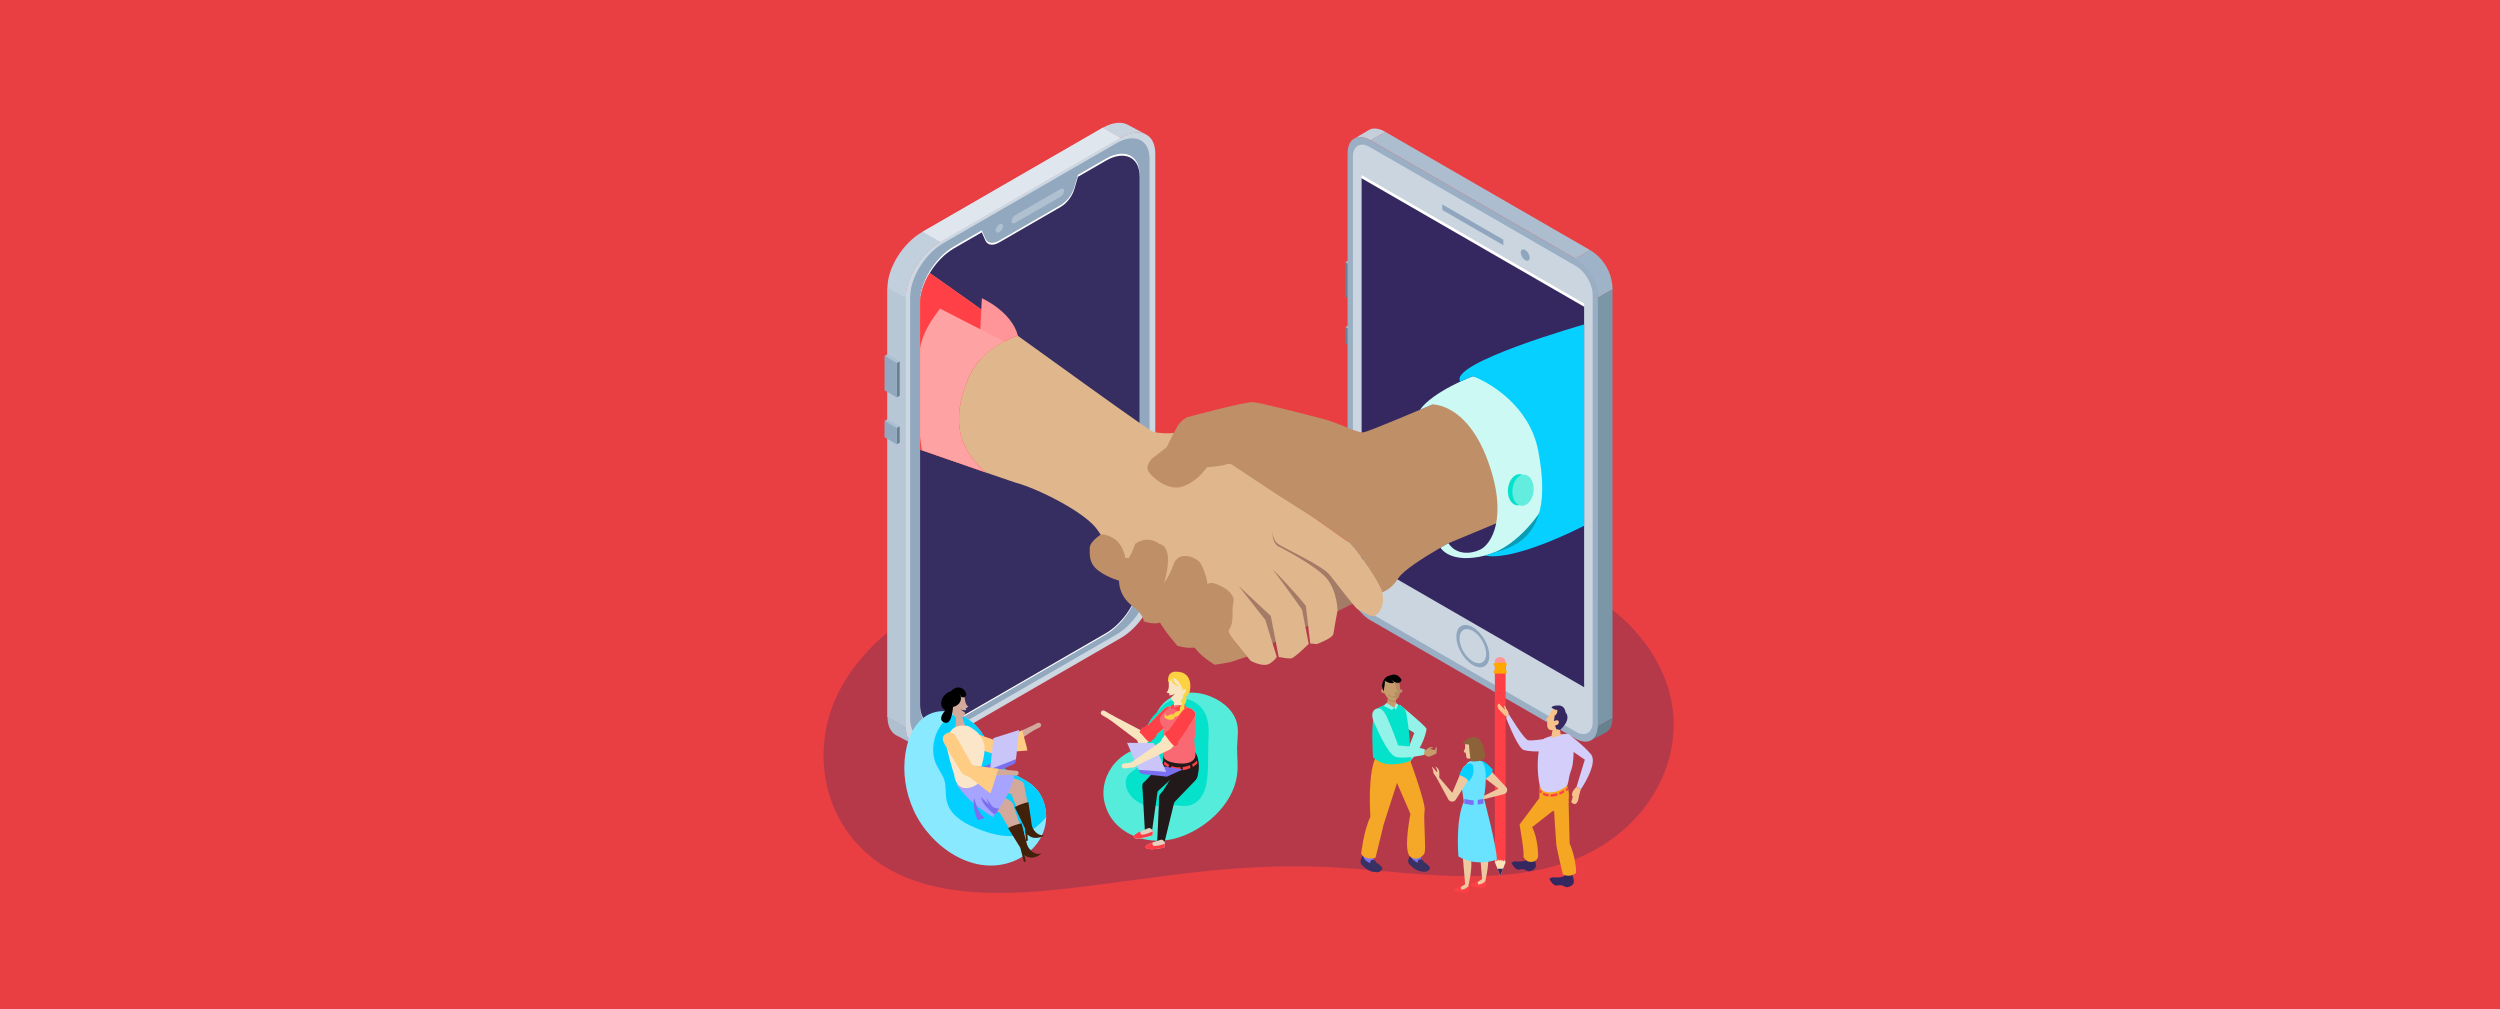 <?xml version="1.0" encoding="UTF-8"?>
<svg id="Capa_1" data-name="Capa 1" xmlns="http://www.w3.org/2000/svg" viewBox="0 0 1090 440">
  <defs>
    <style>
      .cls-1 {
        opacity: .28;
      }

      .cls-1, .cls-2, .cls-3, .cls-4, .cls-5, .cls-6, .cls-7, .cls-8, .cls-9, .cls-10, .cls-11, .cls-12, .cls-13, .cls-14, .cls-15, .cls-16, .cls-17, .cls-18, .cls-19, .cls-20, .cls-21, .cls-22, .cls-23, .cls-24, .cls-25, .cls-26, .cls-27, .cls-28, .cls-29, .cls-30, .cls-31, .cls-32, .cls-33, .cls-34, .cls-35, .cls-36, .cls-37, .cls-38, .cls-39, .cls-40, .cls-41, .cls-42, .cls-43, .cls-44, .cls-45, .cls-46, .cls-47, .cls-48, .cls-49, .cls-50, .cls-51, .cls-52, .cls-53, .cls-54, .cls-55, .cls-56, .cls-57, .cls-58, .cls-59, .cls-60, .cls-61, .cls-62, .cls-63, .cls-64, .cls-65, .cls-66 {
        stroke-width: 0px;
      }

      .cls-1, .cls-8 {
        fill: #352c60;
      }

      .cls-3 {
        fill: #f96974;
      }

      .cls-4 {
        fill: #f7c18b;
      }

      .cls-5 {
        fill: #f9e4c0;
      }

      .cls-6 {
        fill: #7a6ff0;
      }

      .cls-7 {
        fill: #7b96a6;
      }

      .cls-9 {
        fill: #62eddf;
      }

      .cls-10 {
        fill: #9aafc4;
      }

      .cls-11 {
        fill: #88e9ff;
      }

      .cls-12 {
        fill: #a37b66;
      }

      .cls-13 {
        fill: #94f3e9;
      }

      .cls-14 {
        fill: #352861;
      }

      .cls-15 {
        fill: #393063;
      }

      .cls-16 {
        fill: #55ecdc;
      }

      .cls-17 {
        fill: #05e2cb;
      }

      .cls-18 {
        fill: #362d61;
      }

      .cls-19 {
        fill: #04d0ff;
      }

      .cls-20 {
        fill: #099db5;
      }

      .cls-21 {
        fill: #05d0ff;
      }

      .cls-22 {
        fill: #04e2cb;
      }

      .cls-23 {
        fill: #42210b;
      }

      .cls-24 {
        fill: #221a1a;
      }

      .cls-25 {
        fill: #c3d0dc;
      }

      .cls-26 {
        fill: #d2a99a;
      }

      .cls-27 {
        fill: #cad5e0;
      }

      .cls-28 {
        fill: #cac5f9;
      }

      .cls-29 {
        fill: #ccd7e2;
      }

      .cls-30 {
        fill: #e0b68c;
      }

      .cls-31 {
        fill: #acbdcf;
      }

      .cls-32 {
        fill: #c69c6d;
      }

      .cls-33 {
        fill: #e0e6ed;
      }

      .cls-34 {
        fill: #c8d3df;
      }

      .cls-35 {
        fill: #d3cffa;
      }

      .cls-36 {
        fill: #bf8f67;
      }

      .cls-37 {
        fill: #a6a4ff;
      }

      .cls-38 {
        fill: #aebfd0;
      }

      .cls-39 {
        fill: #afc0d1;
      }

      .cls-40 {
        fill: #cdf9f5;
      }

      .cls-41 {
        fill: #b8c7d6;
      }

      .cls-42 {
        fill: #8c6239;
      }

      .cls-43 {
        fill: #c2cfdc;
      }

      .cls-44 {
        fill: #8fa6be;
      }

      .cls-45 {
        fill: #b78d63;
      }

      .cls-46 {
        fill: #91a8bf;
      }

      .cls-47 {
        fill: #7d72f0;
      }

      .cls-48 {
        fill: #9eb3c7;
      }

      .cls-49 {
        fill: #ff9699;
      }

      .cls-50 {
        fill: #fce3b9;
      }

      .cls-51 {
        fill: #ff9598;
      }

      .cls-52 {
        fill: #69e3ff;
      }

      .cls-53 {
        fill: #67818f;
      }

      .cls-54 {
        fill: #efc8a0;
      }

      .cls-55 {
        fill: #fff;
      }

      .cls-56 {
        fill: #f5a623;
      }

      .cls-57 {
        fill: #e93f43;
      }

      .cls-58 {
        fill: #e4d0bf;
      }

      .cls-59 {
        fill: #ff3b47;
      }

      .cls-60 {
        fill: #ff4147;
      }

      .cls-61 {
        fill: #fce6ca;
      }

      .cls-62 {
        fill: #ffa800;
      }

      .cls-63 {
        fill: #ffa2a4;
      }

      .cls-64 {
        fill: #ffcc83;
      }

      .cls-65 {
        fill: #fbd242;
      }

      .cls-66 {
        fill: #f5a827;
      }
    </style>
  </defs>
  <rect class="cls-57" width="1090" height="440"/>
  <g>
    <path class="cls-1" d="m729.68,314.06c-.84-25.69-20.66-49.3-47.4-60.36-16.06-6.64-34.04-8.44-51.65-9.1-19.16-.71-38.35-.36-57.33-3.11-32.55-4.72-68.91-15.81-99.91-.16-.51.26-1,.53-1.49.8-14.19,1.99-28.11,5.02-41.47,9.71-28.03,9.84-54.32,27.29-65.76,51.95-9.95,21.46-6.92,48.45,11.07,66.24,22.26,22.02,59.27,20.85,90.04,17.32,20.25-2.32,40.36-5.51,60.66-7.6,19.32-1.99,38.6-2.66,58.02-1.4,32.72,2.13,68.49,8.45,99.9-2.85,28.38-10.21,46.2-35.28,45.35-61.44Z"/>
    <g>
      <g>
        <g>
          <path class="cls-38" d="m398.06,324.44l-6.15-3.28-1.85-.99h0c-1.95-1.48-3.11-4.07-3.11-7.61l8.02,4.63c.04,1.67.34,3.12.87,4.33l2.22,2.91Z"/>
          <path class="cls-43" d="m390.06,320.18l1.85.99c-.67-.23-1.29-.56-1.85-.99Z"/>
          <path class="cls-43" d="m488.59,60.11l-78.59,45.38c-8.3,4.79-15.03,15.59-15.03,24.11v187.25c0,.12,0,.24,0,.35l-8.02-4.63V125.32c0-8.52,6.73-19.32,15.03-24.11l.3-.17.16-.09,78.21-45.16c.08-.04.15-.09.22-.13l7.71,4.45Z"/>
          <polygon class="cls-41" points="396.83 131.03 396.83 318.28 394.97 317.2 386.94 312.57 386.94 125.32 394.96 129.95 396.83 131.03"/>
          <path class="cls-34" d="m499.46,58.53c-1.32-.64-2.9-.87-4.65-.66h0c-1.87.22-3.95.94-6.14,2.2l-.08.05-7.71-4.45c.05-.03.11-.06.16-.09,4.27-2.35,8.09-2.62,10.76-1.13h.02s7.65,4.09,7.65,4.09Z"/>
          <path class="cls-43" d="m495.68,62.55v187.25c0,8.52-6.73,19.32-15.03,24.11l-73.52,42.45-.69.4-4.46,2.58c-.87.5-1.73.92-2.56,1.25-1.25.5-2.45.82-3.58.95-.56-1.3-.87-2.86-.87-4.68v-187.25c0-8.53,6.73-19.32,15.03-24.11l78.67-45.42c2.19-1.26,4.27-1.98,6.14-2.2h0s0,0,0,0c.34.78.58,1.65.72,2.62.1.65.14,1.33.14,2.06Z"/>
          <g>
            <path class="cls-29" d="m503.7,66.82v187.25c0,8.53-6.73,19.32-15.03,24.11l-78.67,45.42c-6.53,3.77-12.09,2.7-14.16-2.08-.56-1.3-.87-2.86-.87-4.68v-187.25c0-8.53,6.73-19.32,15.03-24.11l78.67-45.42c2.19-1.26,4.27-1.98,6.14-2.2h0c1.75-.21,3.33.03,4.65.66h0c2.62,1.27,4.23,4.12,4.23,8.3Z"/>
            <path class="cls-46" d="m486.78,276.64l-75.52,43.6c-7.97,4.6-14.43,1.54-14.43-6.83v-183.89c0-8.37,6.46-18.89,14.43-23.49l75.52-43.6c7.97-4.6,14.43-1.54,14.43,6.83v183.89c0,8.37-6.46,18.89-14.43,23.49Z"/>
            <path class="cls-55" d="m496.89,76.29v176.27c0,8.61-6.6,19.41-14.74,24.1l-66.26,38.26c-8.14,4.7-14.74,1.53-14.74-7.09v-176.27c0-8.61,6.6-19.41,14.74-24.1l12.16-7.02,1.55,3.55c.92,2.12,3.3,2.5,5.97.96l26.9-15.53c2.66-1.54,5.05-4.67,5.97-7.85l1.55-5.34,12.16-7.02c8.14-4.7,14.74-1.53,14.74,7.09Z"/>
            <path class="cls-18" d="m496.89,77.04v175.04c0,8.55-6.6,19.3-14.74,24l-66.26,38.26c-8.14,4.7-14.74,1.57-14.74-6.98v-175.04c0-8.55,6.6-19.3,14.74-24l12.16-7.02,1.55,3.52c.92,2.1,3.3,2.47,5.97.93l26.9-15.53c2.66-1.54,5.05-4.66,5.97-7.82l1.55-5.31,12.16-7.02c8.14-4.7,14.74-1.58,14.74,6.98Z"/>
            <g>
              <ellipse class="cls-39" cx="435.72" cy="99.49" rx="2.17" ry="1.24" transform="translate(106.26 401.48) rotate(-55.37)"/>
              <path class="cls-39" d="m462.36,85.79l-19.74,11.39c-.86.5-1.56.17-1.56-.74v-.08c0-.91.7-2.05,1.56-2.54l19.74-11.39c.86-.5,1.56-.17,1.56.74v.08c0,.91-.7,2.05-1.56,2.54Z"/>
            </g>
          </g>
          <path class="cls-33" d="m488.59,60.11l-78.59,45.38-7.72-4.45.16-.09,78.21-45.16c.08-.04.15-.09.22-.13l7.71,4.45Z"/>
          <path class="cls-43" d="m499.46,58.53l-4.65-.66h0c1.75-.21,3.33.03,4.65.66h0Z"/>
        </g>
        <g>
          <polygon class="cls-38" points="392.27 185.86 390.99 186.59 385.66 183.51 386.94 182.78 392.27 185.86"/>
          <polygon class="cls-53" points="392.28 192.98 390.99 193.72 390.99 186.59 392.28 185.85 392.28 192.98"/>
          <g>
            <polygon class="cls-53" points="392.28 172.51 390.99 173.25 390.99 158.26 392.28 157.51 392.28 172.51"/>
            <polygon class="cls-38" points="392.27 157.52 390.99 158.26 385.66 155.18 386.94 154.44 392.27 157.52"/>
            <polygon class="cls-46" points="390.99 173.25 385.66 170.17 385.66 155.18 390.99 158.26 390.99 173.25"/>
          </g>
          <polygon class="cls-46" points="390.99 193.72 385.66 190.64 385.66 183.51 390.99 186.59 390.99 193.72"/>
        </g>
      </g>
      <polygon class="cls-12" points="541.25 287.08 600.03 258.19 553.78 226.64 543.75 235.31 536.47 248.73 541.25 287.08"/>
      <g>
        <g>
          <polygon class="cls-38" points="586.55 142.63 587.83 143.37 593.17 140.29 591.89 139.55 586.55 142.63"/>
          <polygon class="cls-53" points="586.55 149.76 587.83 150.5 587.83 143.37 586.55 142.63 586.55 149.76"/>
          <g>
            <polygon class="cls-53" points="586.55 129.29 587.83 130.03 587.83 115.03 586.55 114.29 586.55 129.29"/>
            <polygon class="cls-38" points="586.55 114.3 587.83 115.03 593.17 111.95 591.89 111.22 586.55 114.3"/>
            <polygon class="cls-46" points="587.83 130.03 593.17 126.95 593.17 111.95 587.83 115.03 587.83 130.03"/>
          </g>
          <polygon class="cls-46" points="587.83 150.5 593.17 147.42 593.17 140.29 587.83 143.37 587.83 150.5"/>
        </g>
        <g>
          <path class="cls-48" d="m696.66,129.79c-1-11.93-10.11-16.94-10.11-16.94l6.73-3.8s9.44,4.85,9.83,17.1l-6.45,3.64Z"/>
          <polygon class="cls-7" points="696.65 316.75 696.65 129.8 703.06 126.1 703.06 313.05 696.65 316.75"/>
          <g>
            <path class="cls-10" d="m587.56,66.72v186.66c0,6.24,4.41,13.85,9.85,16.99l89.44,51.64c2.77,1.6,5.28,1.73,7.07.65.98-.59,1.74-1.54,2.22-2.81.09-.24.17-.49.24-.75.19-.71.3-1.51.32-2.38,0-.11,0-.21,0-.32v-186.66c0-6.24-4.41-13.85-9.85-16.99l-89.29-51.55-.15-.09c-.76-.44-1.5-.77-2.21-.99-.28-.09-.55-.16-.82-.21-1.27-.27-2.44-.17-3.43.24-2.08.87-3.4,3.17-3.4,6.58Z"/>
            <path class="cls-27" d="m597.16,267.12l89.95,51.94c4.03,2.33,7.3.46,7.3-4.16v-186.3c0-4.63-3.27-10.27-7.3-12.59l-89.95-51.94c-4.03-2.33-7.3-.46-7.3,4.16v186.3c0,4.63,3.27,10.27,7.3,12.59Z"/>
            <polygon class="cls-55" points="593.64 242.21 690.69 298.24 690.69 132.36 593.64 76.33 593.64 242.21"/>
            <polygon class="cls-14" points="593.64 243.6 690.69 299.63 690.69 133.75 593.64 77.72 593.64 243.6"/>
            <polygon class="cls-44" points="628.85 91.55 655.48 106.93 655.48 104.52 628.85 89.14 628.85 91.55"/>
            <ellipse class="cls-44" cx="664.99" cy="111.22" rx="1.57" ry="2.73" transform="translate(34.77 350.81) rotate(-30.31)"/>
            <ellipse class="cls-44" cx="642.16" cy="281.72" rx="5.85" ry="10.13" transform="translate(-54.4 362.6) rotate(-30.31)"/>
            <ellipse class="cls-27" cx="642.16" cy="281.72" rx="4.72" ry="8.18" transform="translate(-54.4 362.6) rotate(-30.31)"/>
          </g>
          <polygon class="cls-31" points="597.57 61.19 686.87 112.75 693.28 109.05 603.98 57.49 597.57 61.19"/>
          <path class="cls-25" d="m590.97,60.14c.99-.41,2.15-.5,3.43-.24.27.06.54.13.82.21.71.22,1.45.55,2.21.99l.15.09h0s6.41-3.7,6.41-3.7c0,0-4.06-2.65-7.14-.81l-5.88,3.46Z"/>
          <path class="cls-53" d="m693.93,322.66l5.88-3.1h0c2-.92,3.26-3.19,3.26-6.52l-6.35,3.67c-.02.87-.13,1.67-.32,2.38-.07.26-.15.51-.24.75-.48,1.27-1.24,2.22-2.22,2.81Z"/>
        </g>
      </g>
      <path class="cls-30" d="m599.57,268.4c-1.94,1.17-6.46-2.45-7.5-2.71-1.04-.26-9.31-11.38-12.54-15.26-3.23-3.88-18.75-10.99-21.98-13.06-2.32-1.48-2.77-4.42-2.85-5.97.09,6.49,3.2,7.08,3.2,7.08,0,0,15.63,7.99,20.41,13.55,4.78,5.56,4.84,14.18,4.84,14.18,0,0-1.55,8.41-1.81,10.22-.26,1.81-7.24,4.4-7.24,4.4l-2.84-.27-1.89-16.36c-2.91-4.04-13.81-15.46-14.42-15.89,5.65,7.38,12.72,17.46,12.72,17.46l2.93,14.94s-6.08,6.08-7.63,6.33c-1.13.19-3.99-.31-5.45-.6l-3.45-17.89-14.07-13.12,11.64,14.77,5,16.07s.25.65-2.72,2.85c-2.98,2.2-8.66-1.04-8.66-1.04,0,0-4.14-4.91-8.27-9.95-4.14-5.04-9.12-4.91-9.12-4.91-14.13-5.74-23.99-12.53-31.12-19.09-5.33-4.91-9.13-9.69-12.03-13.81-3.04-4.31-5.09-7.9-6.89-10.15-5.82-7.27-25.31-17.16-35.19-19.78-.44-.12-5.49-1.85-12.82-4.38-7.89-2.73-18.42-6.38-28.69-9.95v-63.72c0-4.22,1.61-8.99,4.23-13.29,10.02,6.97,24.09,17.04,38.42,27.36,21.12,15.19,42.83,30.9,53.08,37.99,3.41,2.36,5.56,3.77,5.98,3.88,2.88.74,6.52.74,9.91.47,5.45-.45,10.26-1.63,10.26-1.63,0,0,13.97,13.44,14.87,13.7.91.26,23.79,16.94,23.79,16.94l27.02,19.13s12.67,15.64,13.96,21.33c1.29,5.69-1.17,9.05-3.1,10.21Z"/>
      <path class="cls-36" d="m543.75,286.24l-7.33,2.46-6.79,1.15s-10.08-5.81-10.67-11.82c-.58-6.01,4.27-15.71,4.27-15.71,0,0,1.36-8.92,5.43-8.14,4.07.78,10.08,4.65,9.11,8.34s.58,8.73-1.94,12.02c0,0-1.01.97,3.45,6.33l4.46,5.36Z"/>
      <path class="cls-36" d="m523.81,281.52s-3.68,2.13-10.47,0c0,0-7.18-7.95-8.92-12.8s3.1-14.59,3.1-14.59c0,0,2.13-2.47,4.27-8.29,2.13-5.82,9.31-2.91,11.05-.97,1.75,1.94,4.07,8.92,3.68,11.64"/>
      <path class="cls-36" d="m505.39,237.12s-4.65-4.07-10.47,0c0,0-1.15,4.34-5.03,9.83-3.89,5.49-1.75,13.06,3.68,17.13,5.43,4.07,5.04,6.79,5.04,6.79,0,0,6.4,2.52,9.11-.78s-.19-15.95-.19-15.95c0,0,5.06-15.47-2.13-17.02Z"/>
      <path class="cls-36" d="m479.94,233.07s-4.8,3.08-4.8,5.79-.58,6.59,3.68,9.89c4.27,3.3,10.28,4.79,10.28,4.79l4.07-9.25s.88-1.38-2.52-.98c0,0-.78-5.35-4.27-8-3.49-2.65-6.45-2.23-6.45-2.23Z"/>
      <path class="cls-36" d="m661.34,224.45l-29.83,12.4s-8.33,4.54-14.8,9.06c-3.24,2.26-6.01,4.52-7.05,6.2-3.1,5.04-6.98,6.08-6.98,6.08-2.71-7.63-13.96-21.33-13.96-21.33l-1.19-.84-10.54-7.46-1.79-1.27-18.93-12.02-18.36-12.15s-1.16-1.42-3.23-.65-8.53,1.29-8.53,1.29c0,0-.13.21-.39.56-1.09,1.52-4.48,5.72-9.83,7.71-6.59,2.46-13.83-4.14-15.26-6.59-.54-.93-.45-1.93-.13-2.82.53-1.46,1.68-2.61,1.68-2.61l6.46-5.04s2.97-6.18,4.65-9.05c1.69-2.87,4.27-4.01,4.27-4.01,0,0,25.34-6.85,28.7-6.59,3.36.26,22.75,5.3,30.25,7.24,1.54.4,3.08.89,4.58,1.43,5.84,2.07,11.1,4.72,13.26,4.52,1.07-.1,7.95-2.85,15.89-6.15,12.21-5.07,26.94-11.43,26.94-11.43l2.43,1.44c12.56,14.73,21.24,34.61,21.68,52.09Z"/>
      <polygon class="cls-20" points="651.74 240.79 673.45 220.21 673.45 228.83 664.08 236.38 658.57 239.4 651.74 240.79"/>
      <path class="cls-40" d="m624.56,176.35s14.86-.63,24.09,24.45c9.23,25.08,1.3,36.65-3.23,38.81s-10.58,2.25-13.92-2.76l-3.43,1.94s3.98,7.29,19.5,3.41c15.52-3.88,25.87-21.99,25.87-21.99,0,0,9.88-45.99-31.28-56.2,0,0-17.28,6.54-23.08,14.66l5.47-2.32Z"/>
      <ellipse class="cls-17" cx="662.11" cy="213.54" rx="6.81" ry="4.62" transform="translate(379.83 849.39) rotate(-83.94)"/>
      <ellipse class="cls-9" cx="664.08" cy="213.75" rx="6.81" ry="4.62" transform="translate(381.38 851.54) rotate(-83.94)"/>
      <path class="cls-21" d="m636.67,166.38s5.34-2.43,5.5-2.37c7.69,2.99,24.77,13.11,28.48,32.48,4.68,24.42.56,39.86-18.91,44.29l-4.16,1.41s9.49,3.77,43.11-12.94v-87.8s-59.28,16.87-54.02,24.91Z"/>
      <path class="cls-60" d="m421.98,165.38c-8.26,19.98-2.23,32.11,7.86,40.6-7.69-2.66-17.9-6.2-27.92-9.68-.26-.09-.52-.18-.77-.27v-63.72c0-4.23,1.61-8.99,4.23-13.29,6.23,4.33,14.02,9.86,22.46,15.9,5.15,3.68,10.54,7.55,15.97,11.46-2.01.68-4.05,1.5-6.04,2.51-4.04,2.04-7.91,4.83-11.06,8.63-1.86,2.25-3.48,4.85-4.72,7.87Z"/>
      <path class="cls-51" d="m443.81,146.37c-2.01.68-4.05,1.5-6.04,2.51-4.04,2.04-7.91,4.83-11.06,8.63l1.14-22.6.25-4.88s12.9,5.67,15.72,16.34Z"/>
      <path class="cls-63" d="m429.84,205.98c-7.69-2.66-17.9-6.2-27.92-9.68-.21-1.39-.49-3.39-.77-5.84v-38.62c1.17-7.07,5.19-12.57,8.68-17.3l27.93,14.35c-6.43,3.25-12.43,8.38-15.79,16.5-8.26,19.98-2.23,32.11,7.86,40.6Z"/>
    </g>
    <g>
      <g>
        <rect class="cls-49" x="651.76" y="286.51" width="4.69" height="4.08" rx="2.04" ry="2.04"/>
        <rect class="cls-60" x="651.76" y="290.04" width="4.69" height="85.9"/>
        <g>
          <path class="cls-14" d="m668.9,374.4s1.22,2.59.59,3.82-2.5,1.76-3.18,1.62c-.69-.15-1.79-1.27-3.8-.73s-3.57-2.99-3.57-2.99l1.32-.59s5.26.59,5.41-1.13,3.23,0,3.23,0Z"/>
          <path class="cls-14" d="m685.44,381.36s1.22,2.59.59,3.82c-.64,1.22-2.5,1.76-3.18,1.62s-1.79-1.27-3.8-.73c-2.01.54-3.57-2.99-3.57-2.99l1.32-.59s5.26.59,5.41-1.13,3.23,0,3.23,0Z"/>
          <path class="cls-35" d="m683.36,319.98s-5.18,0-9.63,1.79c-4.46,1.79-3.89,20.11-1.2,23.64,1.59,2.09,7.19,1.37,10.68-2.85.49-.59.63-2.55,1.12-4.59.36-1.51,1.1-2.87,1.35-4.71.82-6.14.69-13.02-2.31-13.28Z"/>
          <path class="cls-56" d="m664.17,373.32s.71,2.49,3.42,2.49c2.71.01,3.04-2.49,3.04-2.49,0,0,0-7.93-2.63-12.68l8.85-6.94s6.5-.83,6.99-4.21c.32-2.26.19-3.95-.04-5.1-.08-.45-.19-.81-.28-1.1-.17-.49-.31-.73-.31-.73,0,0-4.93,4.3-9.91,2.5-1.04-.38-1.99-1.7-2.04-3.18l-.04,1.99-.02,1.51-.05,2.6-8.62,11.53s2.24,12.62,1.66,13.8Z"/>
          <path class="cls-56" d="m683.89,348.96l.48,18.83s2.72,5.81,2.85,12.77c0,0-2.44,2.3-5.81.72,0,0-2.68-11.25-2.87-13.08s-1.12-17.4-1.12-17.4l6.46-1.85Z"/>
          <path class="cls-4" d="m656.45,312.27c.28.04.54.28.54.28l.78-.99s.21-.84-.72-2.12c-.93-1.27-.77-1.77-.77-1.77,0,0-1.08-.15.02,1.83,0,0-2.32-2.07-2.52-2.6-.21-.54-1.01.56-.84,1.04.17.47.41,1.22.41,1.22,0,0,2.83,3.06,3.11,3.1Z"/>
          <path class="cls-35" d="m663.76,326.67c1.53,1.24,11.14,1.41,13.07-.26,2.77-2.41-.16-4.48-2.87-4.3-1.15.08-4.88.88-7.55.67-1.84-.15-8.57-11.4-8.57-11.4l-1.2,1.52s4.38,11.55,7.12,13.77Z"/>
          <path class="cls-35" d="m683.95,320.13s6.51,4.82,9.74,8.78c3.23,3.97-4.41,15.2-4.41,15.2l-1.91-1.03,3.61-11.86-9.01-6.19,1.97-4.9Z"/>
          <path class="cls-4" d="m687.37,343.08s-1.46,1.35-1.78,2.38-.2,1.57-.2,1.57h.37s-.22,1.49-.61,2.3c-.39.81,1.37,1.27,1.37,1.27,0,0,1.33-.05,1.7-2.35s1.05-4.14,1.05-4.14l-1.91-1.03Z"/>
          <path class="cls-4" d="m680.58,320.81l-.69-4.06-2.69.1-.99,5.14s2.58-1.4,4.37-1.17Z"/>
          <path class="cls-4" d="m674,313.64l.71.86c-.33,1.81-.17,3.31,1.18,3.76,1.93.65,5.57-1.09,6.51-3.86.93-2.78.11-5.55-1.82-6.19-1.54-.52-3.33.46-4.46,2.28h0s-.01.02-.01.03c-.06.13-.28.63-.6,1.22-.41.74-.97,1.6-1.5,1.9Z"/>
          <path class="cls-14" d="m677.49,314.38s1.96-.86,2.13.17c.28,1.65-1.61,1.73-1.61,1.73,0,0,.52,1.79.7,1.72s1.46.27,1.46.27c0,0,5.27-4.39,2.39-7.75,0,0-.15-2.96-3.11-2.95-2.95.01-2.98.94-2.98.94,0,0,1.32,1.11,2.51.99,0,0,.32,1.75-1.12,2.48l-.37,2.4Z"/>
          <g>
            <path class="cls-60" d="m683.51,343.3c-.24.19-.53.4-.88.64l.21,1.12c.37-.24.68-.46.95-.66-.08-.45-.19-.81-.28-1.1Z"/>
            <path class="cls-60" d="m681.91,344.4c-.61.38-1.29.75-2.06,1.06l.09,1.07c.73-.28,1.41-.62,2.01-.96l-.05-1.18Z"/>
            <path class="cls-60" d="m676.15,346.32l-.22,1.04c1.08,0,2.13-.2,3.09-.49l.07-1.12c-.92.31-1.91.53-2.94.56Z"/>
            <path class="cls-60" d="m672.6,346.49c.68.4,1.47.7,2.38.82l.38-1.02c-.91-.07-1.69-.36-2.34-.76l-.42.96Z"/>
            <path class="cls-60" d="m671.18,345.39c.2.2.42.39.65.57l.55-.89c-.47-.38-.86-.79-1.18-1.2l-.02,1.51Z"/>
          </g>
        </g>
        <rect class="cls-62" x="651.76" y="289" width="4.69" height="4.03"/>
        <rect class="cls-62" x="651.21" y="292.27" width="5.79" height="1.43" rx=".72" ry=".72"/>
        <rect class="cls-62" x="651.21" y="289" width="5.79" height="1.43" rx=".72" ry=".72"/>
        <polygon class="cls-50" points="656.45 375.94 655.32 378.78 654.11 381.83 652.89 378.78 651.76 375.94 652.11 374.73 652.36 375.57 652.38 375.17 652.77 375.44 653.07 374.64 653.59 375.33 653.68 374.92 653.99 375.29 654.46 374.79 654.79 375.55 655.17 374.89 655.44 375.69 655.88 374.89 656.45 375.94"/>
        <polygon class="cls-8" points="655.32 378.78 654.11 381.83 652.89 378.78 655.32 378.78"/>
      </g>
      <g>
        <path class="cls-47" d="m598.42,373.01c-.09-.49-.14-.99-.36-1.45-.27-.55-.72-1-1.34-1.08-1.53-.21-2.17,1.13-2.39,2.43-.6,1.43.51,2.81,1.82,3.48,1.36.7,3.2.33,2.8-1.55-.13-.62-.41-1.2-.53-1.83Z"/>
        <path class="cls-15" d="m602.26,377.83c-.56-.59-1.35-1.36-2.14-1.66-.07-.17-.15-.35-.26-.53-.86-1.38-2.7-.79-2.45.71,0,0,0,.02,0,.03-1.32-.69-2.92-1.54-2.85-2.98,0-.09-.09-.15-.16-.12-.03-.03-.08-.04-.12-.04-.47.04-.67.56-.75,1.05-.29.56-.45,1.2-.3,1.83.15.64.62,1.11,1.13,1.49,1.22,1.39,3.15,2.5,4.99,2.59,1.08.3,2.45,0,3.09-.9.37-.52.25-1.03-.17-1.48Z"/>
        <path class="cls-47" d="m619.18,372.8c-.09-.49-.14-.99-.36-1.45-.27-.55-.72-1-1.34-1.08-1.53-.21-2.17,1.13-2.39,2.43-.6,1.43.51,2.81,1.82,3.48,1.36.7,3.2.33,2.8-1.55-.13-.62-.41-1.2-.53-1.83Z"/>
        <path class="cls-15" d="m623.03,377.62c-.56-.59-1.35-1.36-2.14-1.66-.07-.17-.15-.35-.26-.53-.86-1.38-2.7-.79-2.45.71,0,0,0,.02,0,.03-1.32-.69-2.92-1.54-2.85-2.98,0-.09-.09-.15-.16-.12-.03-.03-.08-.04-.12-.04-.47.04-.67.56-.75,1.05-.29.56-.45,1.2-.3,1.83.15.64.62,1.11,1.13,1.49,1.22,1.39,3.15,2.5,4.99,2.59,1.08.3,2.45,0,3.09-.9.37-.52.25-1.03-.17-1.48Z"/>
        <path class="cls-13" d="m610.2,307.2s10.43,8.45,11.79,10.52c0,0-.63,7.25-8.1,15.27l-2.03-1.13,4.78-12.29-5.77-3.57-.66-8.81Z"/>
        <path class="cls-66" d="m613.79,328.65s7.95,21.49,7.35,24.7.64,16.22,0,18.39c-.64,2.18-4.39,3.79-6.48,1.57-2.85-3.01.3-18.45.3-18.45l-5.87-13.51-5.78,18-3.56,14.56s-4.27,1.69-6.28-1.67c0,0,1.08-10.07,4.02-16.11,0,0-1.46-19.96,2.76-26.71l13.54-.79Z"/>
        <path class="cls-17" d="m599.3,310.91s1.05-3.76,7.48-3.97c6.43-.21,6.49,4.79,6.49,4.79,0,0,2.03,11.88,1.17,13.51s1.17,5.76,1.17,5.76c0,0-1.23,1.39-4.6,1.85-3.37.46-7.91,1.37-12.37-2.69,0,0-1.01-14.8.65-19.25Z"/>
        <polygon class="cls-32" points="608.64 303.01 608.64 307.04 607.92 308.68 604.6 307.34 604.97 305.29 605.28 303.58 608.64 303.01"/>
        <path class="cls-45" d="m608.64,303.01v3.07c-1.56.17-2.83-.31-3.67-.79l.31-1.71,3.36-.57Z"/>
        <path class="cls-32" d="m604.31,301.43s-1.82-1.74-2.12-.37,2.55,1.27,2.55,1.27l-.43-.9Z"/>
        <path class="cls-45" d="m609.31,301.43s1.82-1.74,2.12-.37-2.55,1.27-2.55,1.27l.43-.9Z"/>
        <path class="cls-45" d="m608.8,305.07c-.27-.54-.62-1.09-.62-1.09-1.82.49-2.89-.97-2.89-.97,1.62.97,3.16.39,3.16.39l-.27-1.58,1.47-.24-1-2.05c.02-2.15-.97-3.6-1.57-4.28,1.86.25,3.29,2.07,3.29,4.28,0,.12,0,.23-.01.34,0,.03,0,.06.01.1.21,2.34-.32,4.29-1.56,5.08Z"/>
        <path class="cls-32" d="m608.18,303.98s.35.55.62,1.09c-.47.31-1.04.43-1.71.36-2.17-.26-3.49-3.17-3.74-3.77-.01-.03-.02-.05-.03-.07-.28-.61-.44-1.3-.44-2.04,0-2.39,1.68-4.32,3.74-4.32.15,0,.31,0,.45.03.6.68,1.59,2.14,1.57,4.28l1,2.05-1.47.24.27,1.58s-1.54.58-3.16-.39c0,0,1.07,1.46,2.89.97Z"/>
        <path class="cls-2" d="m602.99,300.58s.88-1.15.84-3.75c0,0,2.34,1.64,4.02.81l-1.23-1.28s2.01,1.83,3.37,1.28,1.02-1.33,1.02-1.33c0,0-1.41-2.74-3.99-2.09s-2.53.83-3.55,1.91c0,0-.76,1.44-.85,2.46s.37,1.99.37,1.99Z"/>
        <path class="cls-2" d="m602.99,300.58l.34,1.01s.07-1.18.21-2.25-.61-.48-.61-.48l.06,1.72Z"/>
        <path class="cls-32" d="m620.1,327.23s.86.35,2.31-.81,2.46-.45,2.46-.45l-1.31.53s1.22.56,2.12.4c0,0,.32-1.19.57-1.2s.28.67.14,1.5c0,0-.04,1.23-.17,1.34s-2.84,1.39-3.2,1.44-2.94-1.4-2.94-1.4l.02-1.35Z"/>
        <path class="cls-13" d="m599.66,316.24s-3.12-5.39.16-7.11,5.23,4.45,5.96,5.97,3.85,9.9,3.85,9.9c0,0,9.59.74,11.62,1.71l-.44,2.46s-8.72,1.91-12.29.82-8.85-13.75-8.85-13.75Z"/>
        <polygon class="cls-13" points="607.92 308.68 604.53 306.48 603.24 307.78 606.82 309.51 607.92 308.68"/>
        <polygon class="cls-13" points="608.64 306.48 607.92 308.68 608.64 309.51 609.65 307.27 608.64 306.48"/>
      </g>
      <g>
        <g>
          <path class="cls-54" d="m637.62,371.75l1.29,14.94,1.26-.17s2.13-8.71,1.05-12.68l-3.6-2.08Z"/>
          <path class="cls-54" d="m639.35,385.18l-4.03,2.59s4.33,1.19,4.85-1.26l-.82-1.34Z"/>
          <path class="cls-60" d="m637.01,386.68s-.46,1.38.74,1.15,2.42-1.32,2.42-1.32c0,0,.84,1.49.26,2.01s-1.42.88-2.17.81-4.56-.79-4.49-1.27,3.24-1.38,3.24-1.38Z"/>
        </g>
        <g>
          <path class="cls-54" d="m645.02,369.53l1.29,14.94,1.26-.17s2.13-8.71,1.05-12.68l-3.6-2.08Z"/>
          <path class="cls-54" d="m646.74,382.96l-4.03,2.59s4.33,1.19,4.85-1.26l-.82-1.34Z"/>
          <path class="cls-60" d="m644.4,384.47s-.46,1.38.74,1.15,2.42-1.32,2.42-1.32c0,0,.84,1.49.26,2.01s-1.42.88-2.17.81-4.56-.79-4.49-1.27,3.24-1.38,3.24-1.38Z"/>
        </g>
        <path class="cls-54" d="m655.62,345.58l-11.61-8.86s-2.03-2.12-.46-3.66,4.4.8,4.4.8l8.67,9.27c.98,1.05.48,2.77-.92,3.12l-10.68,2.69.11-1.04,9.13-4.47,1.34,2.16Z"/>
        <path class="cls-21" d="m647.21,339.82s3.91-2.08,3.54-4.36c0,0-3.42-4-5.01-3.65s1.48,8.01,1.48,8.01Z"/>
        <polygon class="cls-54" points="641.37 332.88 641.99 328.54 643.11 328.28 644.14 332.16 641.37 332.88"/>
        <path class="cls-54" d="m641.81,321.93c-1.69,0-3.06,1.37-3.06,3.06,0,.13.01.26.03.38.01.18.03.42.05.69l-.62,1.62s.07.55.83.48c.15,1.2.34,2.33.57,2.48.52.35,5.14.42,5.26-5.65,0-1.69-1.37-3.06-3.06-3.06Z"/>
        <path class="cls-52" d="m639.53,333.06s.13-1.71,5.26-1.51,2.19,16.48,2.19,16.48c0,0,5.5,20.63,5.67,26.75,0,0-8.65,3.47-16.76-1.35,0,0-1.43-15.35,2.33-23.9,0,0-1.1-8.17-1.58-9.39-1.22-3.16,2.89-7.09,2.89-7.09Z"/>
        <path class="cls-54" d="m632.09,348.27l5.7-13.44s1.55-2.49,3.43-1.35.32,4.46.32,4.46l-6.82,10.7c-.77,1.21-2.56,1.15-3.25-.11l-5.26-9.67,1.03-.15,6.6,7.73-1.76,1.84Z"/>
        <path class="cls-42" d="m637.85,324.16s.56.45,2.58.42c0,0,.64,7.04.87,7.24s4.69.7,6.22-1.82c0,0-.42-8.58-4.77-8.61-3.62-.03-4.91,2.78-4.91,2.78Z"/>
        <path class="cls-54" d="m627.45,339.4s.4-2.74-.21-3.84-1.36-1.35-1.36-1.35c0,0,1.01,2.05.75,2.35s-2.13-2.35-2.13-2.35v.62s.63,1.92.43,1.98,1.27,2.05,1.27,2.05l1.24.55Z"/>
        <path class="cls-6" d="m640.59,348.75c.63.12,1.27.18,1.91.18v2.04c-.6,0-1.2-.06-1.8-.17l-2.26-.42v-2.03l2.15.4Z"/>
        <path class="cls-6" d="m646.8,348.33v2.04l-2.39.43s-.08.01-.12.02v-2.05h0l2.49-.44Z"/>
        <path class="cls-21" d="m640.22,332.88s-2.24.48-3.96,5.05c0,0,3.9,1.3,3.96,2.87,0,0,3.22-2.49,1.93-7.23,0,0-.52-.81-1.93-.69Z"/>
      </g>
      <g>
        <path class="cls-16" d="m539.38,325.86c.05-3.79.89-7.68-.31-11.38-1.82-5.63-7.15-9.45-12.54-11.29-6.93-2.37-15.36-1.5-20.2,4.51-4.14,5.14-4.42,12.13-7.41,17.86-4.87,1-9.45,3.34-12.77,7.11-4.09,4.64-6.01,11.05-4.59,17.13,3.17,13.62,18.15,19.15,30.7,15.81,12.27-3.27,25.2-14.34,27.07-27.43.59-4.1,0-8.2.04-12.32Z"/>
        <path class="cls-22" d="m524.68,309.73c-4.99-7.34-15.52-6.53-19.69.46-2.19,1.61-3.87,3.96-4.74,6.53-.77,2.3-.63,4.63-.64,7.03-.02,3.48-1.17,6.87-2.92,9.87-1.33,2.28-4.16,2.73-5.31,5.06-.78,1.57-.67,3.45-.15,5.08,1.29,4.01,5.32,6.88,9.38,7.54,2.6.42,5.18-.12,7.76-.38,3.22-.33,6.4.82,9.55.38,4.33-.61,6.95-4.64,7.85-8.6,1.3-5.73.87-12.08,1.04-17.92.15-4.97.82-10.68-2.14-15.04Z"/>
        <g>
          <g>
            <path class="cls-5" d="m496.21,323.8c1.07,1.37,3.25.25,4.17-.32h.02s.25-.17.25-.17c.1-.07.16-.11.16-.11,0,0,8.23-6.92,10.91-9.59,1.38-1.38,2.16-2.88.41-4.69-1.21-1.25-3.07-1.18-4.59.18-1.46,1.3-9.65,9.78-10.35,10.51-.02.02-.04.03-.04.04h0s-.03.03-.03.03c-.24.27-2.14,2.55-.89,4.13Z"/>
            <g>
              <rect class="cls-5" x="481.8" y="308.7" width="2.17" height="6.47" rx="1.09" ry="1.09" transform="translate(-31.48 568.67) rotate(-59.39)"/>
              <path class="cls-5" d="m500.42,319.99l-15.9-8.32-1.1,1.79,14.4,10.83s1.3.99,2.75-1.06c1.45-2.04-.15-3.25-.15-3.25Z"/>
            </g>
            <path class="cls-60" d="m496.89,319.07c.37-.83.94-1.92,1.94-2.06.07,0,.13.02.19.04.1-.05.22-.06.34-.05-.04-.28.09-.54.37-.67.15-.07.29-.07.44-.04.03,0,.05-.01.08-.01.05,0,.08.01.11.03,2.7-2.78,6.26-6.41,7.17-7.23,1.53-1.36,3.38-1.42,4.59-.18,1.75,1.81.97,3.31-.41,4.69-1.54,1.53-4.89,4.46-7.48,6.68.06.28.05.55-.07.82-.1.21-.31.29-.46.43-.06.06-.26-.03-.3,0-.07.08.03.31-.01.42-.27.66-.47.3-.9.6-.43.3-.27.9-1.02.96-.3.02-.55-.08-.76-.25-.02.02-.04.03-.07.05-.02-.01-.03-.03-.05-.04-1.24-1.13-2.35-2.69-3.41-3.66v-.02s0,0,0,0c-.24-.04-.4-.27-.29-.52Z"/>
          </g>
          <path class="cls-24" d="m522.01,329.77s1.14,3.59.53,6.52c-.61,2.92.14,5.08-8.12,4.36-8.26-.72-7.72-4.52-7.72-4.52l.55-6.28s.38-4.92,6.91-4.93c6.54,0,7.85,4.85,7.85,4.85Z"/>
          <path class="cls-24" d="m514.76,335.89l-10.28,9.37s-2.72,2.19-5.29.02c-2.57-2.17.81-5.46.81-5.46l8.11-8.66s3.06-3.36,5.62-.92c2.55,2.44,1.03,5.65,1.03,5.65Z"/>
          <path class="cls-24" d="m504.98,343.13s-.02-2.39-3.51-2.72-3.41,2.07-3.41,2.07l1.1,19.79s.11,1.8,1.6,1.85c1.3.05,1.61-2.4,1.61-2.4l2.61-18.6Z"/>
          <path class="cls-24" d="m521.11,340.32l-9.57,9.93s-2.72,2.19-5.29.02.81-5.46.81-5.46l6.92-10.92s4.25-1.1,6.81,1.34c2.55,2.44.32,5.08.32,5.08Z"/>
          <path class="cls-24" d="m512.24,348.71s.22-2.38-3.22-3.05c-3.44-.67-3.6,1.72-3.6,1.72l-.88,19.8s-.07,1.8,1.41,2c1.28.18,1.84-2.23,1.84-2.23l4.45-18.25Z"/>
          <path class="cls-5" d="m514.95,304.85l1.42,6.08s.09,2.75-2.65,2.8c-2.74.05-2.53-2.36-2.53-2.36l.88-6.19s.12-1.79,1.37-1.83c1.18-.04,1.5,1.5,1.5,1.5Z"/>
          <path class="cls-3" d="m505.68,313.32c.11-1.22,2.38-3.38,3.28-4.2,1.26-1.35,3.07-1.62,4.79-1.74,3.04-.21,7.03,1.6,7.62,7.89.23,2.38-.64,7.57-.64,7.57l.51,6.36s.09,3.97-6.41,3.69c-7.46-.32-7.51-3.03-7.51-3.03,0,0-.18-6.57.09-12.32-.74-1.16-1.88-2.42-1.73-4.22Z"/>
          <g>
            <path class="cls-58" d="m499.46,369.29c.4,2.06,8.14.22,8.14.22l.33-1.67c.14-1.26-1.47-1.78-1.47-1.78,0,0-2.07.56-3.96,1.28-1.65.63-3.16,1.37-3.04,1.96Z"/>
            <path class="cls-59" d="m499.46,369.29c.4,2.06,8.14.22,8.14.22l.33-1.67s-4.61,1.71-5.28.7c-.23-.34-.24-.78-.15-1.21-1.65.63-3.16,1.37-3.04,1.96Z"/>
          </g>
          <g>
            <path class="cls-58" d="m494.32,364.89c-.37-1.23,6.64-3.92,6.64-3.92,0,0,1.65.36,1.64,1.63l-.16,1.69s-7.52,2.6-8.12.6Z"/>
            <path class="cls-59" d="m494.33,364.76c.6,2.01,8.12-.6,8.12-.6l.16-1.69s-4.41,2.16-5.18,1.23c-.26-.32-.31-.75-.27-1.19-1.58.79-3,1.68-2.83,2.25Z"/>
          </g>
          <path class="cls-60" d="m516.11,307.02s-2.79,1.12-4.5,1.93l1.93,1.03,3.87-.67s.13-1.12-1.3-2.29Z"/>
          <polygon class="cls-60" points="511.62 308.96 511.89 306.98 510.72 307.52 510.58 309.14 511.62 308.96"/>
          <path class="cls-60" d="m519.77,333.23c.11.31.17.63.24.95,0,.06.02.11.04.16.76-.42,1.46-.93,1.98-1.51-.05-.4-.11-.8-.2-1.21-.53.64-1.25,1.18-2.06,1.61Z"/>
          <path class="cls-60" d="m515.63,334.47c.05.34.05.69.05,1.03,0,.11,0,.24,0,.35,1.01-.14,2.19-.48,3.32-.99,0-.18,0-.36-.03-.55-.02-.23-.05-.46-.08-.69-1.03.42-2.17.69-3.25.83Z"/>
          <path class="cls-60" d="m510.57,334.64c-.06.15-.12.31-.16.47,1.34.57,2.8.87,4.23.84.02-.19.04-.38.06-.57.03-.28.06-.56.11-.83-.92.07-1.76.03-2.44-.11-.54-.11-1.03-.26-1.5-.45-.1.22-.2.44-.29.66Z"/>
          <path class="cls-60" d="m507.37,333.2c.59.55,1.26,1.02,1.97,1.4.04-.12.09-.26.13-.38.1-.25.19-.51.32-.75-.73-.42-1.39-.94-2-1.52-.17.41-.29.82-.42,1.26Z"/>
          <g>
            <path class="cls-5" d="m509.8,302.35s.26.27-.07.85c0,0,1.66.06,2.77-.94l-2.05,2.06s.97,2.37,3.08,2.02c2.11-.35,3.59-3.31,2.93-8.3s-4.5-4.47-4.5-4.47c0,0-2.33-.33-2.39,4.56,0,0,.38,2.6-.98,3.74l1.22.47Z"/>
            <path class="cls-65" d="m514.22,299.01s-4-.05-3.37-3.74c0,0-.47,1.89-1.53,2.16,0,0-.79-4.42,3.1-4.58,3.89-.16,6.95,1.85,6.52,7.26-.32,4.05-3.1,4.1-3.1,4.1,0,0,.32-1.84-.32-3.95,0,0-.95-3.42-3.79-4.89,0,0-.84,2.37,2.47,3.63Z"/>
            <path class="cls-65" d="m515.85,304.22s-1.1,1.47-.42,2.74c.64,1.18,2.06-.81,1.86-2.49-.01-.12-.04-.24-.07-.35-.47-1.74-1-.58-1.37.11Z"/>
            <path class="cls-65" d="m515.01,307.43s-1.1,1.47-.42,2.74c.64,1.18,2.06-.81,1.86-2.49-.01-.12-.04-.24-.07-.35-.47-1.74-1-.58-1.37.11Z"/>
            <path class="cls-65" d="m513.71,310.06s-1.81.34-2.15,1.74c-.32,1.3,2.06.79,3.05-.59.07-.1.13-.2.19-.31.82-1.6-.35-1.1-1.08-.84Z"/>
            <path class="cls-65" d="m512.22,312.16s-.74-1.42-2.58-.32c-1.84,1.1-1.37-.84-1.37-.84,0,0-1.89,2.1,1.1,2.68,3,.58,2.63-.95,2.84-1.53Z"/>
            <path class="cls-5" d="m514.69,301.69s1.68-1.84,2.32-1-1.53,2.58-1.53,2.58l-.79-1.58Z"/>
          </g>
          <path class="cls-6" d="m496.41,335.64l.28.66c.29.68.93,1.15,1.66,1.23l10.43,1.09,6.93-3.15-12.44-1.94-6.86,2.12Z"/>
          <polygon class="cls-28" points="508.46 336.54 503.13 323.99 491.41 323.87 496.41 335.64 508.46 336.54"/>
          <g>
            <path class="cls-5" d="m506.84,326.65c.5.34.98.49,1.43.52h.03c.15,0,.31,0,.45,0,0,0,.1,0,.24-.04,1.47-.28,2.51-1.64,2.51-1.64,0,0,.1-.12.27-.35,1.29-1.63,6.65-8.48,8.47-11.26,1.08-1.63,1.54-3.26-.55-4.67-1.45-.98-3.24-.55-4.46,1.1-.9,1.21-5.12,7.03-7.29,10.04-.8,1.09-1.32,1.82-1.32,1.82,0,0-.07.11-.17.32-.41.81-1.3,3.03.39,4.17Z"/>
            <rect class="cls-5" x="489.06" y="332.56" width="6.47" height="2.17" rx="1.09" ry="1.09" transform="translate(-40.15 68.73) rotate(-7.67)"/>
            <path class="cls-5" d="m507.22,322.56l-14.63,10.29,1.07,1.89,16.21-7.89s1.47-.7.32-2.93c-1.15-2.22-2.96-1.35-2.96-1.35Z"/>
          </g>
          <path class="cls-60" d="m507.95,320.34c.11.19.25.4.39.61.62.9,2.02,2.94,3.43,4.17.52.31,1.55-.22,1.97-.75.12-.16-.32-.65-.19-.83,2.12-2.71,5.26-7.51,6.68-9.68,1.08-1.63,1.54-3.26-.55-4.67-1.45-.98-3.24-.55-4.46,1.1-.75,1.01-3.8,5.22-6.06,8.33-.14.19-.56.14-.7.32-.3.41-.69.61-.54,1.38Z"/>
        </g>
      </g>
      <g>
        <path class="cls-11" d="m456.1,356.28c0,.24,0,.49-.02.73-.37,8.26-6.13,15-13.52,18.19-17.71,7.63-36.92-5.96-44.17-21.84-3.57-7.82-4.96-16.64-3.59-25.14,1.21-7.55,5.04-15.99,13.23-17.81,2.94-.66,5.96-.39,8.8.54,4.25,1.39,8.1,4.27,10.67,7.77,1.95,2.66,3.28,5.62,4.16,8.73,1.33,2.13,2.67,4.28,4.43,6.08,2.04,2.08,4.6,3.4,7.19,4.68,3.86,1.92,7.49,3.89,9.9,7.59,2.01,3.08,2.96,6.81,2.93,10.48Z"/>
        <path class="cls-19" d="m456.1,356.28c-3.01,3.7-6.93,6.7-11.64,7.78-6.57,1.49-13.85-.84-19.86-3.41-5.02-2.14-10.45-5.6-11.8-11.28-.92-3.85.14-7.67-1.92-11.28-1.55-2.73-3.2-5.07-3.76-8.23-.91-5.12.57-10.62,3.88-14.63,1.63-1.98,3.64-3.4,5.83-4.29,4.25,1.39,8.1,4.27,10.67,7.77,1.95,2.66,3.28,5.62,4.16,8.73,1.33,2.13,2.67,4.28,4.43,6.08,2.04,2.08,4.6,3.4,7.19,4.68,3.86,1.92,7.49,3.89,9.9,7.59,2.01,3.08,2.96,6.81,2.93,10.48Z"/>
        <g>
          <path class="cls-26" d="m428.96,343.99l13.18,2.41s3.39.19,4.19-2.98-3.73-3.85-3.73-3.85l-12.62-2.54s-3.01-.61-3.64,2.77c-.63,3.37,2.63,4.19,2.63,4.19Z"/>
          <path class="cls-26" d="m446.48,341.97l1.49,7.89,2.08,11.03s.06.33,0,.74c-.05.52-.3,1.15-1.08,1.38-.55.16-1.03-.22-1.39-.67-.44-.55-.69-1.22-.69-1.22l-3.84-9.6-2.94-7.34s-.54-2.26,2.67-3.38c3.22-1.11,3.7,1.16,3.7,1.16Z"/>
          <path class="cls-26" d="m424.5,349.21l12.23,5.46s3.25.98,4.77-1.9c1.52-2.89-2.71-4.62-2.71-4.62l-11.66-5.46s-2.78-1.3-4.19,1.82,1.56,4.69,1.56,4.69Z"/>
          <path class="cls-26" d="m441.64,350.74l2.9,8.34,3.42,9.84s.56,1.66-.76,2.26c-1.14.52-2.33-1.56-2.33-1.56l-5.01-8.58-4.19-7.17s-.86-2.16,2.15-3.74c3.01-1.58,3.83.61,3.83.61Z"/>
          <path class="cls-37" d="m442.23,338.11c-.08.39-.18.8-.29,1.21-.13.55-.29,1.13-.48,1.69-.38,1.25-.87,2.55-1.47,3.91-.32.73-.69,1.46-1.08,2.22-.13.23-.24.46-.36.69-.98,1.78-1.94,3.35-2.87,4.71-.67.96-1.32,1.82-1.95,2.59-.31.4-.63.76-.94,1.11,0,0-5.37-3.47-8.9-6.5-3.53-3.01-6.87-7.72-6.87-7.72,0,0,2.25-.66,3.93-3.16,1.67-2.49,2.37-6.44,2.37-6.44,0,0,4.21,2.31,8.55,3.74,4.33,1.43,10.37,1.94,10.37,1.94Z"/>
          <path class="cls-23" d="m444.87,369.62l2.95-1.08s2.16,4.64,6.18,3.61c0,0-1.29,1.42-3.75,1.74-1.2.15-2.42-.18-3.41-.89l-.18-.13.57,2.61-.77.4-1.59-6.26Z"/>
          <path class="cls-23" d="m446.85,361.03l2.95-1.07s1.38,4.62,5.52,4.2c0,0-1.49,1.22-3.96,1.17-1.21-.02-2.37-.54-3.24-1.38l-.16-.16.18,2.66-.82.28-.46-5.71Z"/>
          <path class="cls-6" d="m435.67,352.54c-.67.96-1.32,1.82-1.95,2.59-1.46-1.08-5.72-4.53-5.92-7.66,0,0,4.34,5.3,7.87,5.06Z"/>
          <path class="cls-23" d="m445.39,358.95l2.57,9.96s.56,1.66-.76,2.26c-1.14.52-2.33-1.56-2.33-1.56l-5.35-8.57c1.41-.88,4.22-1.69,5.87-2.09Z"/>
          <path class="cls-23" d="m448.38,349.74l1.66,11.15s.06.33,0,.74c-.82.23-1.65.46-2.47.71-.44-.55-.69-1.22-.69-1.22l-4.48-9.23c1.5-.82,4.27-1.88,5.97-2.15Z"/>
          <path class="cls-26" d="m437.11,326.82c-.22.56-.52.96-.88,1.24l-.04.03-.3.19s-.05.04-.17.08c-1.33.63-2.96.12-2.96.12,0,0-10.01-2.98-13.43-4.32-1.77-.69-3.05-1.73-2.18-4.01.6-1.59,2.27-2.24,4.15-1.63,1.89.63,13.48,4.59,13.48,4.59,0,0,.13.05.32.15.79.43,2.71,1.69,2.01,3.54Z"/>
          <g>
            <rect class="cls-26" x="447.87" y="316.02" width="6.29" height="2.11" rx="1.05" ry="1.05" transform="translate(-95.48 244.31) rotate(-27.52)"/>
            <path class="cls-26" d="m450.58,318.49h-.02s-4.58,3.05-4.58,3.05l-9.76,6.51-.04.03-.3.19s-.05.04-.17.08c-.39.16-1.42.37-2.45-1.24-1.3-2.06.32-3.15.32-3.15l1.51-.7,10.62-4.86,3.67-1.68,1.19,1.76Z"/>
          </g>
          <path class="cls-64" d="m445.72,318.42c.07.85,2.16,7.66,2.23,8.82l-11.72.82-.04.03-.3.19s-.05.04-.17.08c-1.33.63-2.96.12-2.96.12,0,0-10.01-2.98-13.43-4.32-1.77-.69-3.05-1.73-2.18-4.01.6-1.59,2.27-2.24,4.15-1.63,1.89.63,13.48,4.59,13.48,4.59,0,0,.13.05.32.15l10.62-4.86Z"/>
          <path class="cls-26" d="m416.81,313.09l-.35,6.06s.37,2.65,3,2.24c2.63-.41,2.03-2.68,2.03-2.68l-1.88-5.78s-.41-1.69-1.62-1.52c-1.14.16-1.19,1.69-1.19,1.69Z"/>
          <path class="cls-61" d="m429.07,324.58c-1.32-4.97-4.39-6.38-5.4-7.12-1.47-1.22-3.25-1.22-4.93-1.07-2.96.26-6.43,2.8-5.79,9.53.24,2.54,2.23,9.13,2.23,9.13l.85,2.71s.41,7.02,6.59,5.7c7.09-1.52,4.73-7.58,4.73-7.58,0,0,.42,1.9,0,0,.49-1.34,2.58-8.09,1.73-11.3Z"/>
          <path class="cls-26" d="m421.16,308.77s-.21.3.21.81c0,0-1.59.34-2.83-.44l2.33,1.64s-.54,2.44-2.63,2.47c-2.09.02-4.01-2.59-4.21-7.5-.2-4.92,3.58-5.06,3.58-5.06,0,0,2.19-.71,3.07,3.99,0,0,.07,2.57,1.57,3.44l-1.1.66Z"/>
          <path class="cls-6" d="m429.48,356.62c-.75.26-1.54.49-2.37.71-.25.06-.51.14-.75.2l-.25-.21s-2.37-5.42-1.36-9.4c0,0,1.6,7.08,4.73,8.7Z"/>
          <path class="cls-6" d="m434.92,354.25c-.49.28-1.02.55-1.57.8-.96-1.81-2.8-5.38-3.27-7.15,0,0,2.53,4.13,4.84,6.36Z"/>
          <path class="cls-2" d="m413.19,301.97c-2.05,1.28-3.74,4.16-2.34,6.47.36.6.88,1.01,1.44,1.21-1.5,1.47-3.07,4.1-.87,5.23,3.4,1.74,3.88-4.8,4.12-6.65,2.02-.43,3.78-2.15,3.4-4.38-.47-2.75-3.73-3.14-5.75-1.88Z"/>
          <path class="cls-2" d="m416.5,301.75s1.41-.13,2.6,2.08c0,0,.96.68,1.99-.35,1.04-1.02-2.05-6.28-6.36-2.27l-.4,1.24,2.17-.7Z"/>
          <path class="cls-6" d="m442.98,330.99l-.08.71c-.08.74-.55,1.37-1.23,1.66l-9.65,4.09-7.55-1,11.33-5.49,7.18.03Z"/>
          <polygon class="cls-28" points="431.72 335.37 433.15 321.81 444.33 318.27 442.98 330.99 431.72 335.37"/>
          <g>
            <rect class="cls-26" x="439.94" y="333.79" width="2.11" height="6.29" rx="1.05" ry="1.05" transform="translate(71.6 751.11) rotate(-85.65)"/>
            <path class="cls-26" d="m439.88,337.9h-.03s-6.34.21-6.34.21l-11.27.35s-.34.01-.7-.22c-.43-.26-.9-.85-.9-2.16-.02-2.43,1.93-2.5,1.93-2.5l1.51.19,11.29,1.44,4.36.56h.08s.08,2.12.08,2.12Z"/>
          </g>
          <path class="cls-64" d="m435.35,335.22c-.51.98-2.9,9.75-3.6,10.69l-9.52-7.44s-.34.01-.7-.22c-1.59-.26-2.61-1.93-2.61-1.93,0,0-5.53-8.86-7.21-12.14-.87-1.69-1.13-3.31,1.02-4.45,1.5-.79,3.19-.18,4.19,1.54,1.01,1.72,7.06,12.37,7.06,12.37,0,0,.03.06.07.15l11.29,1.44Z"/>
        </g>
      </g>
    </g>
  </g>
</svg>
